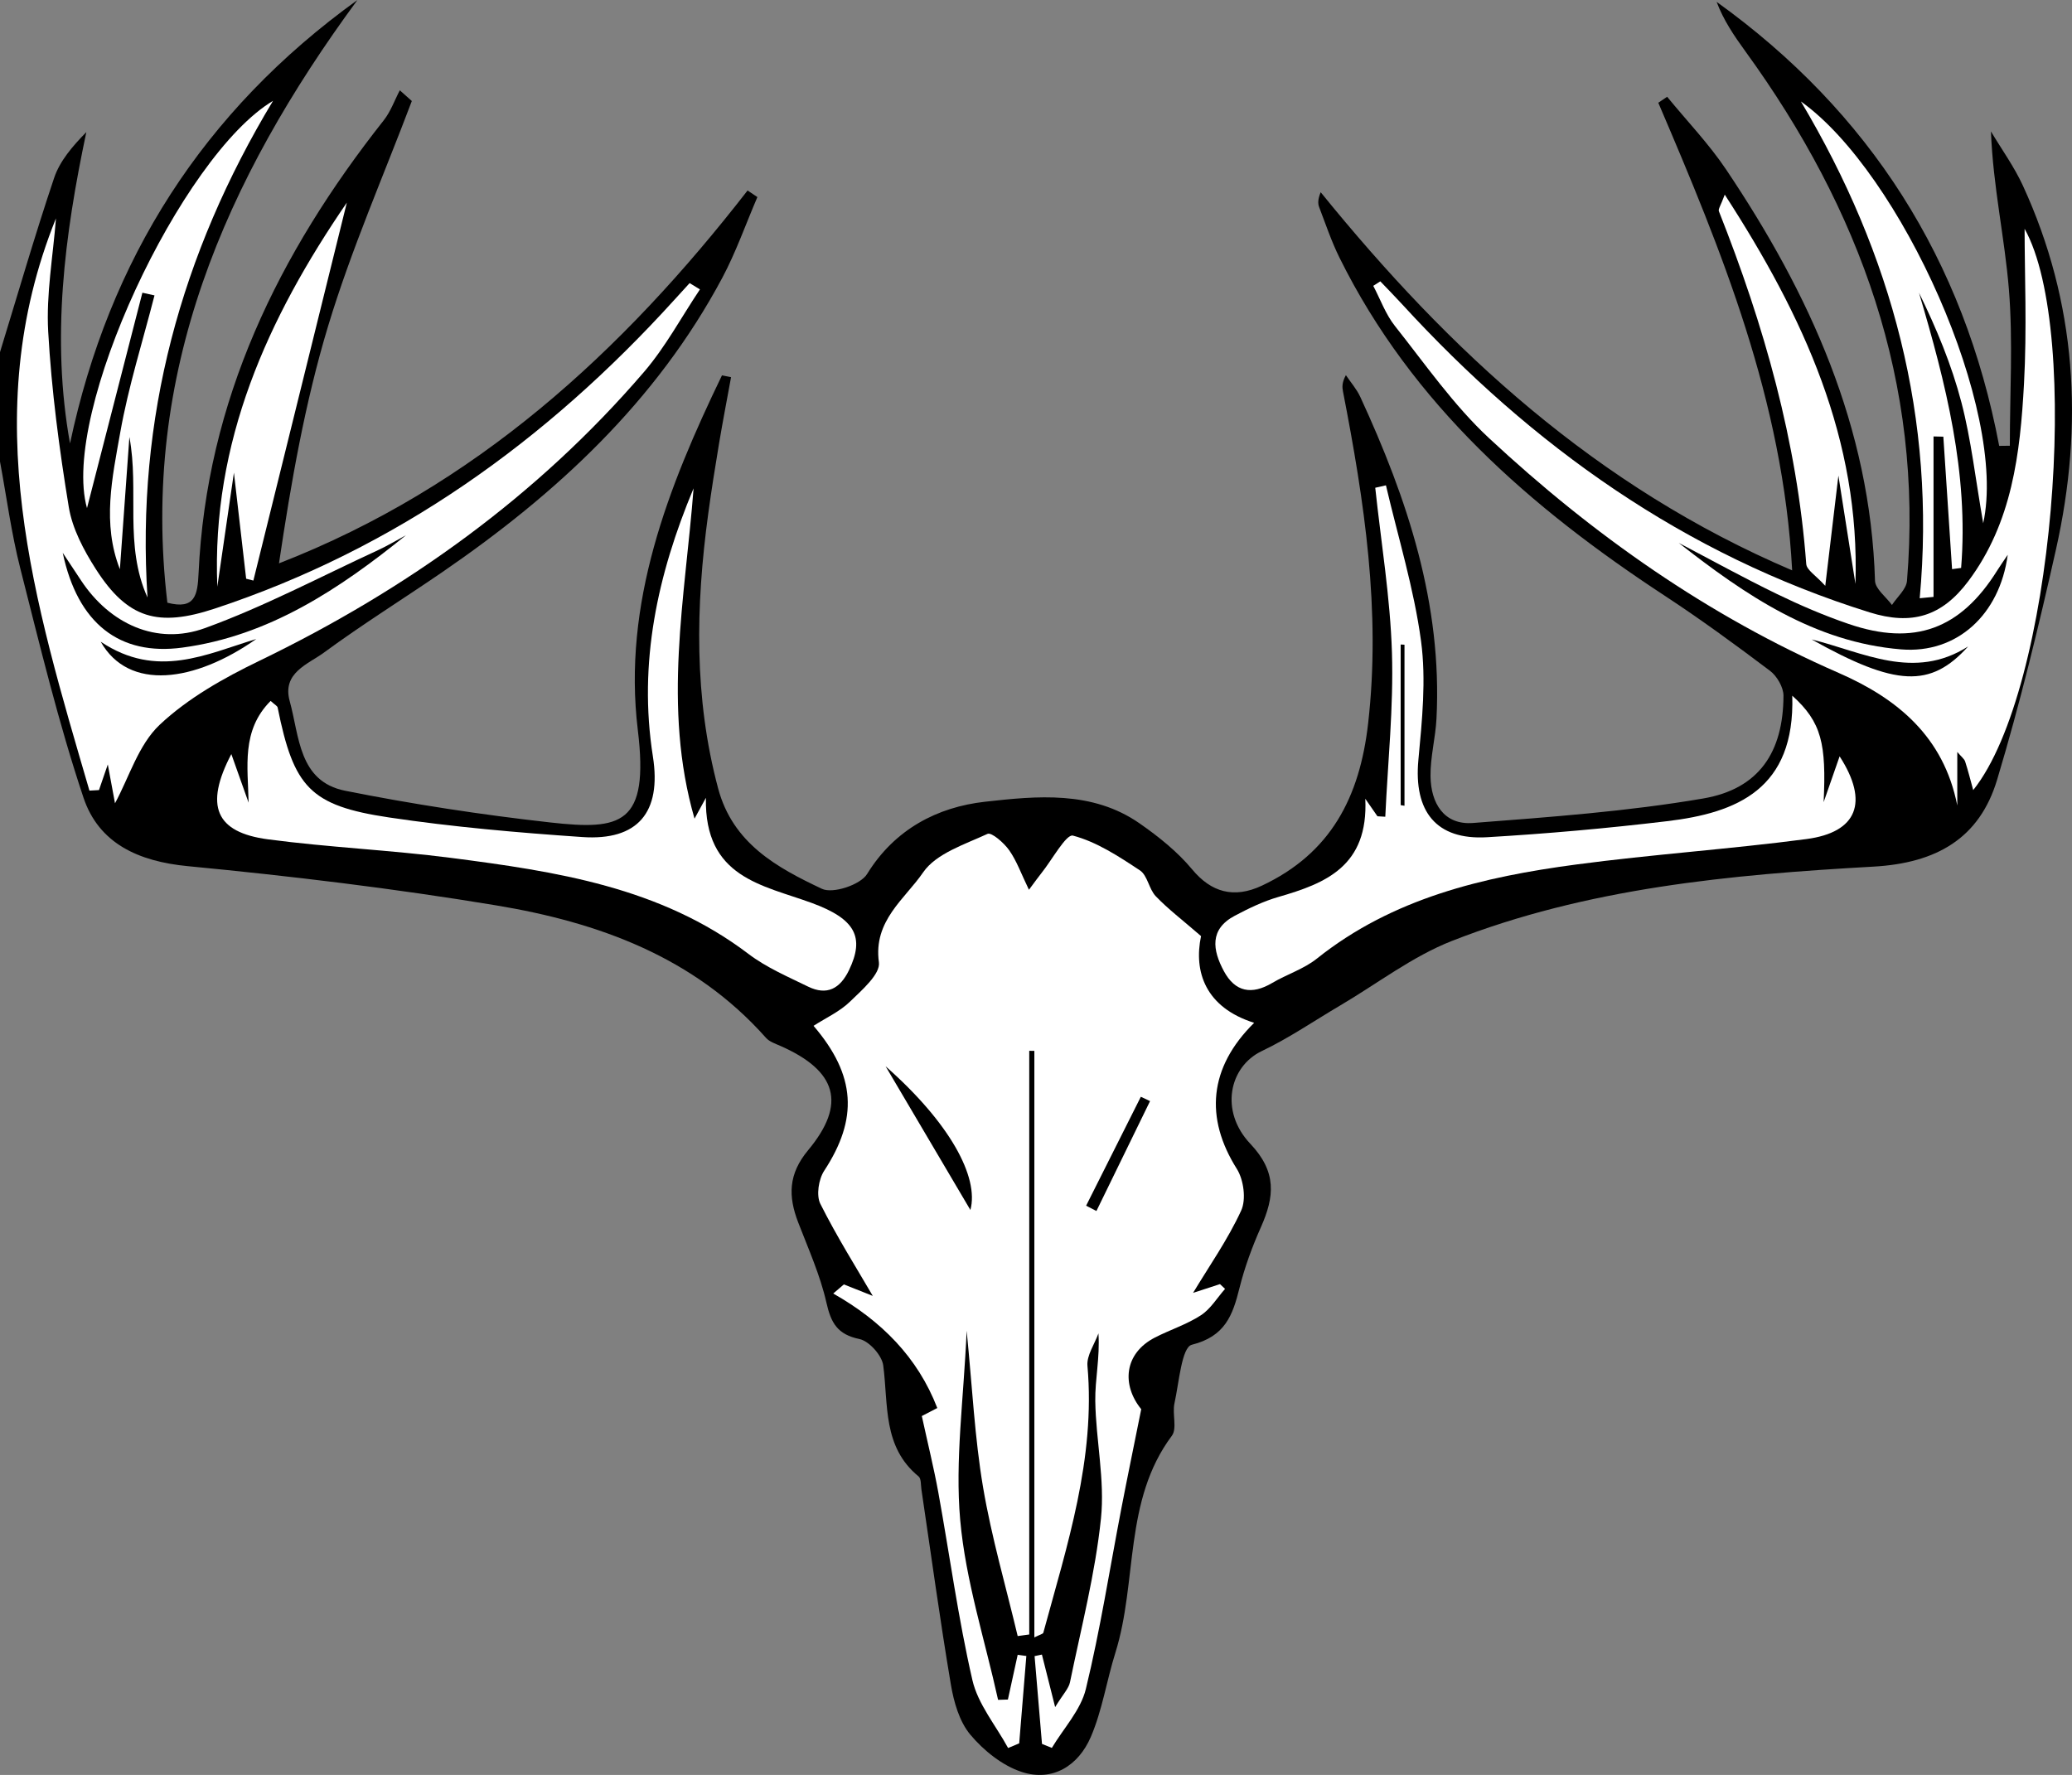 <svg xmlns="http://www.w3.org/2000/svg" viewBox="0 0 2661.233 2280.069"><rect x="0" y="0" width="2661.233" height="2280.069" fill="#808080" stroke="none"/><defs><style>.cls-1{fill:#fff;}</style></defs><g id="Layer_2" data-name="Layer 2"><g id="Layer_1-2" data-name="Layer 1"><g id="Skull"><path d="M0,452.37c22.929-74.698,44.652-149.797,69.533-223.841,7.35-21.855,23.62-40.711,41.355-58.821-28.093,132.986-45.259,264.758-20.967,399.957C140.056,332.805,261.143,142.652,459.095,0,289.274,230.892,179.899,479.894,214.968,774.23c35.696,9.34,38.797-10.077,40.057-37.676C265.197,514.478,357.668,325.745,492.914,154.495c8.873-11.245,13.822-25.59,20.594-38.488q7.719,6.879,15.429,13.748C492.596,226.026,451.044,320.72,421.382,419,391.673,517.42,373.853,619.418,358.331,723.675,610.947,625.283,799.073,452.146,960.19,244.687q6.29,4.231,12.58,8.48c-14.943,34.743-27.486,70.775-45.241,104.015C842.708,515.963,714.756,634.305,568.349,734.761,517.776,769.467,465.586,801.912,416.208,838.206c-20.51,15.074-54.235,25.964-44.092,62.538,12.496,45.054,11.348,103.09,71.158,115.035,86.979,17.362,174.995,30.802,263.142,40.702,91.528,10.274,127.532,2.979,112.794-118.612C799.447,774.79,857.922,625.815,927.287,482.182q5.842,1.177,11.674,2.344c-5.165,28.364-10.666,56.682-15.42,85.121-5.053,30.213-9.863,60.492-13.981,90.855-16.036,118.145-18.418,235.553,12.795,352.307,18.894,70.7,75.538,101.689,133.397,128.988,13.944,6.584,49.378-5.183,57.887-18.997,35.64-57.943,90.724-86.092,151.441-92.891,66.479-7.444,137.702-14.579,198.522,27.767,24.498,17.054,48.678,36.377,67.59,59.147,24.367,29.354,53.516,37.825,89.576,20.865,88.539-41.626,125.598-113.606,136.404-208.225,16.559-144.828-4.866-285.613-32.259-426.5-1.093-5.622-1.532-11.375,3.708-21.051,6.248,9.302,13.879,17.951,18.511,27.991,60.539,131.137,105.462,266.121,97.851,413.331-1.279,24.712-7.985,49.313-7.659,73.904.458,34.472,17.017,62.958,54.674,60.044,98.812-7.649,198.129-14.766,295.625-31.474,71.662-12.282,102.763-59.474,103.034-132.015.028-10.862-8.387-25.273-17.409-32.072-44.232-33.37-89.062-66.143-135.386-96.543-172.221-112.99-323.989-245.397-417.375-433.916-10.339-20.846-17.811-43.149-26.141-64.947-1.84-4.81-1.746-10.376,1.915-19.295,165.758,204.452,354.184,378.485,605.548,485.769-11.646-218.779-90.379-410.118-171.922-600.692l11.348-7.686c25.394,31.026,53.469,60.259,75.725,93.395C2324.437,377.729,2402.291,548.764,2408.222,745.978c.327,10.6,14.215,20.79,21.789,31.166,6.678-10.283,18.39-20.145,19.277-30.914,21.089-254.073-60.24-477.251-207.506-680.209-14.392-19.847-28.196-40.123-36.994-63.649q295.05,212.017,362.926,570.394,6.837-.084,13.673-.168c0-66.946,4.203-134.228-1.186-200.726-5.37-66.311-20.351-131.837-23.069-203.061,13.757,23.087,29.746,45.157,40.935,69.44,69.29,150.488,78.452,307.327,42.682,467.108-22.266,99.438-46.371,198.718-75.688,296.251-22.63,75.342-77.798,107.115-158.931,111.654-183.849,10.283-367.922,27.374-541.433,95.497-50.751,19.921-95.646,54.739-143.222,82.758-33.538,19.744-65.89,41.991-100.886,58.69-41.72,19.903-54.496,77.051-14.7,119.098,34.276,36.219,31.017,67.917,13.636,107.013-11.254,25.282-20.939,51.666-27.626,78.49-8.695,34.93-18.455,61.949-61.184,72.662-13.01,3.259-16.391,48.659-22.256,75.183-3.026,13.645,3.67,32.315-3.372,41.738-62.257,83.402-43.84,187.109-72.522,278.702-11.254,35.901-16.839,74.007-31.596,108.264-15.784,36.62-48.846,57.896-88.716,44.849-24.853-8.135-48.874-27.486-65.993-47.893-14.103-16.821-21.21-41.972-25.002-64.508-14.028-83.253-25.385-166.963-37.806-250.496-.85-5.735-.187-13.86-3.652-16.708-46.408-38.059-38.694-92.088-45.409-142.671-1.718-12.898-18.119-31.222-30.531-33.809-28.327-5.912-36.499-20.547-42.448-46.829-7.985-35.275-23.171-69.01-36.256-103.025-12.917-33.613-12.842-61.977,12.842-92.816,49.733-59.708,36.695-101.941-35.528-133.826-6.51-2.867-14.149-5.352-18.604-10.376-92.508-104.267-215.725-148.555-347.282-170.325-130.987-21.686-263.142-37.582-395.334-50.266-63.593-6.099-114.382-29.214-134.069-88.119C74.959,928.09,51.143,828.754,26.029,730.054,14.579,685.037,8.508,638.648,0,592.875Z"></path><path d="M1241.553,1709.334c7.304,73.045,10.348,137.693,21.07,201.053,10.89,64.424,29.345,127.578,44.484,191.283,4.959-.672,9.9-1.335,14.859-2.017V1349.864q3.278.028,6.556.075v753.459c6.939-3.54,11.058-4.315,11.534-6.08,30.531-112.271,67.198-223.43,56.663-342.762-1.177-13.374,9.125-27.766,14.103-41.701,2.064,31.25-4.483,59.147-4.053,86.951.785,50.368,12.45,101.362,7.304,150.824-7.35,70.747-25.422,140.402-39.786,210.345-1.672,8.182-8.863,15.242-19.071,31.951-7.434-29.504-12.216-48.5-16.998-67.478q-4.693.995-9.405,1.989,4.763,56.374,9.517,112.775,6.318,2.578,12.646,5.146c15.009-25.114,37.078-48.519,43.681-75.688,18.567-76.379,30.652-154.345,45.549-231.64,7.565-39.301,15.7-78.508,25.581-127.793-25.254-31.054-22.266-71.569,17.652-92.079,19.454-9.993,40.823-16.746,58.979-28.57,12.44-8.088,20.846-22.378,31.045-33.903l-6.538-6.127c-13.299,4.334-26.59,8.658-34.556,11.254,20.454-34.015,44.587-68.319,61.809-105.789,6.584-14.308,3.185-39.544-5.632-53.525-41.281-65.433-35.976-130.109,22.275-187.585-62.64-19.744-77.836-65.75-68.216-111.402-24.61-21.35-42.7-35.042-58.167-51.237-8.807-9.218-10.563-26.711-20.323-33.174-27.075-17.923-55.468-36.639-86.055-44.69-8.658-2.279-26.73,31.017-40.384,48.071-4.147,5.183-7.985,10.619-16.12,21.5-9.965-20.575-15.709-37.069-25.385-50.798-6.668-9.452-22.648-23.396-27.832-20.995-29.42,13.608-66.077,25.207-82.711,49.509-23.368,34.145-64.228,61.987-56.766,115.474,2.101,15.055-21.948,35.78-37.209,50.592-13.141,12.749-30.849,20.762-46.745,30.998,54.608,63.873,57.392,119.425,13.692,186.156-7.182,10.974-10.423,31.614-4.959,42.514,21.434,42.766,47.081,83.421,67.329,118.248-6.211-2.456-21.658-8.602-37.106-14.738q-6.837,5.856-13.664,11.703c61.809,35.079,108.451,81.833,133.64,147.079-9.788,5.081-19.725,10.227-19.865,10.302,7.845,36.041,15.532,66.974,21.21,98.271,14.579,80.32,25.46,161.444,43.737,240.886,7.126,30.97,30.111,58.297,45.876,87.287q7.117-2.998,14.243-5.987,4.595-56.122,9.172-112.234-5.562-.756-11.114-1.522-6.29,28.747-12.571,57.485-6.304.182-12.608.383c-16.961-76.949-41.72-153.187-48.659-231.023-6.809-76.519,4.474-154.644,8.294-243.239"></path><path d="M2534.343,1014.938c103.436-128.961,139.897-589.036,66.021-721.041,0,57.69,3.082,128.578-.775,199.082-4.884,89.23-15.177,178.329-71.485,253.503-34.061,45.465-72.681,57.046-126.672,40.197-238.14-74.296-433.43-213.493-600.421-395.679-9.209-10.049-18.772-19.753-28.177-29.606q-4.511,2.9-9.05,5.8c9.125,17.287,15.859,36.471,27.794,51.517C1830.571,467.883,1866.902,520.437,1912.488,562.848c133.378,124.123,280.98,228.231,449.214,301.64,74.95,32.707,134.723,81.628,152.197,170.251V965.934c5.295,6.304,8.985,8.9,10.105,12.338,3.885,11.917,6.883,24.133,10.339,36.667"></path><path d="M898.979,371.761l-13.225-8.088Q875.779,374.6,865.814,385.537C701.83,566.238,509.501,704.538,275.844,781.795,203.303,805.788,164.096,795.16,123.095,731.053c-15.513-24.236-30.186-51.881-34.753-79.694-12.244-74.595-22.163-149.937-26.44-225.354-2.727-48.145,6.239-96.945,9.965-145.445-102.455,253.896-27.262,494.286,43.009,735.06l12.244-.682c3.203-9.311,6.416-18.623,11.338-32.931,4.222,22.733,7.276,39.189,9.256,49.855,18.072-33.286,30.111-75.127,57.373-100.811,36.303-34.192,82.394-60.109,127.896-82.104,189.257-91.509,356.911-211.27,494.165-371.144,27.626-32.184,48.071-70.532,71.83-106.041"></path><path d="M892.039,1051.624c-41.496-143.736-11.973-283.922-1.224-424.333-46.39,110.945-71.149,224.308-52.255,344.415,11.319,71.961-19.445,108.441-90.64,103.557-82.926-5.678-166.011-12.889-248.161-25.161-101.698-15.186-122.488-38.797-143.166-141.195-.43-2.167-3.829-3.745-9.003-8.508-37.937,38.031-29.121,84.766-28.29,130.698-6.911-19.454-13.832-38.909-22.181-62.416-34.846,66.684-20.089,100.596,47.081,109.516,78.069,10.367,157.063,13.739,235.179,23.844,134.676,17.428,268.811,37.423,381.95,123.375,22.947,17.418,50.424,29.186,76.584,41.972,24.19,11.815,41.057,2.708,52.526-21.145,20.258-42.093,8.48-65.666-47.753-86.279C979.345,1136.735,904.638,1127.592,906.637,1024.885c-8.63,15.793-11.235,20.556-14.598,26.739"></path><path d="M2301.947,893.674c3.708,120.079-71.009,150.525-160.846,161.21q-115.255,13.715-231.275,20.612c-65.321,3.839-94.273-33.277-88.091-99.261,4.735-50.704,10.133-102.847,3.418-152.758-9.087-67.469-29.513-133.416-45.073-200.016l-13.738,3.119c7.537,70.57,19.268,141.009,21.453,211.746,2.157,70.121-5.314,140.551-8.555,210.85-3.362-.196-6.715-.402-10.068-.598-3.259-4.698-6.528-9.396-15.606-22.471,4.063,86.643-50.91,108.591-111.589,126.103-19.389,5.594-38.059,14.616-55.991,24.096-32.913,17.4-28.514,44.204-14.149,71.046,14.504,27.094,35.836,30.905,62.136,15.345,18.735-11.086,40.58-17.867,57.317-31.232,97.561-77.901,213.567-104.995,332.936-120.919,98.327-13.122,197.531-19.716,295.877-32.688,65.461-8.639,80.656-47.464,42.663-106.275-7.332,21.033-13.935,39.945-20.528,58.858,3.512-74.875-2.41-102.604-40.291-136.768"></path><path d="M2313.052,130.352C2430.179,327.034,2486.721,537.995,2465.632,768.477q8.882-.854,17.755-1.709V560.644c4.194.103,8.406.205,12.599.299l11.217,170.185q5.814-.785,11.619-1.56c9.844-121.358-19.641-237.355-54.141-353.577,22.462,45.848,41.944,92.62,54.589,141.167,12.375,47.52,17.783,96.87,27.916,154.99,31.848-144.576-105.658-450.222-234.133-541.797"></path><path d="M182.878,376.02q7.789,1.723,15.56,3.446c-15.018,58.727-33.51,116.847-44.036,176.359-10.199,57.625-23.424,116.66-.42,175.388q6.108-84.953,12.216-169.905c12.898,68.973-7.042,139.15,23.256,206.236-14.925-230.22,42.747-441.518,161.21-637.994C232.994,199.782,77.388,530.711,111.738,652.722c22.676-88.203,46.913-182.457,71.139-276.703"></path><path d="M316.153,743.419q4.637,1.177,9.274,2.363,60.03-242.768,120.05-485.526c-101.652,148.387-173.968,307.262-166.347,493.418,6.594-45.334,13.187-90.668,21.313-146.528,6.099,52.927,10.899,94.6,15.709,136.273"></path><path d="M2383.08,750.059c6.229-185.231-66.143-343.042-167.841-500.04-5.071,13.879-8.639,18.539-7.528,21.35,57.877,145.987,100.428,295.644,112.187,453.127.598,7.873,12.59,14.897,24.442,28.056,6.173-51.853,11.021-92.536,16.858-141.578,8.079,51.34,14.981,95.207,21.883,139.085"></path><path class="cls-1" d="M1241.554,1709.342c-3.82,88.586-15.102,166.711-8.294,243.23,6.939,77.836,31.698,154.084,48.659,231.023,4.203-.131,8.396-.262,12.608-.383q6.276-28.733,12.571-57.476,5.562.757,11.114,1.513-4.581,56.107-9.171,112.233-7.117,2.998-14.252,5.987c-15.756-28.99-38.741-56.308-45.867-87.287-18.277-79.442-29.158-160.566-43.737-240.886-5.678-31.287-13.365-62.229-21.21-98.271.14-.075,10.077-5.221,19.865-10.302-25.198-65.246-71.83-112-133.64-147.079q6.823-5.856,13.664-11.702c15.448,6.136,30.895,12.282,37.106,14.738-20.248-34.827-45.895-75.482-67.329-118.248-5.464-10.899-2.232-31.54,4.95-42.514,43.709-66.731,40.926-122.283-13.682-186.156,15.896-10.236,33.604-18.249,46.744-30.998,15.261-14.813,39.301-35.537,37.209-50.592-7.462-53.488,33.398-81.329,56.766-115.474,16.634-24.302,53.291-35.901,82.711-49.509,5.183-2.391,21.163,11.544,27.823,20.995,9.685,13.729,15.429,30.223,25.394,50.798,8.135-10.881,11.964-16.316,16.12-21.5,13.654-17.054,31.726-50.34,40.384-48.071,30.587,8.051,58.979,26.767,86.055,44.69,9.76,6.463,11.516,23.956,20.323,33.174,15.466,16.195,33.557,29.887,58.167,51.237-9.629,45.661,5.576,91.658,68.216,111.402-58.251,57.476-63.556,122.152-22.275,187.585,8.817,13.981,12.216,39.217,5.632,53.525-17.231,37.47-41.365,71.775-61.809,105.789,7.967-2.596,21.257-6.921,34.556-11.254l6.538,6.127c-10.199,11.525-18.604,25.815-31.045,33.903-18.156,11.824-39.525,18.586-58.979,28.57-39.917,20.51-42.906,61.025-17.652,92.079-9.89,49.294-18.016,88.492-25.581,127.793-14.897,77.294-26.982,155.261-45.549,231.649-6.603,27.159-28.672,50.564-43.681,75.678q-6.318-2.564-12.646-5.146-4.763-56.388-9.517-112.775c3.138-.663,6.267-1.317,9.405-1.989,4.782,18.978,9.564,37.975,16.998,67.478,10.208-16.708,17.4-23.769,19.071-31.951,14.364-69.944,32.436-139.598,39.787-210.345,5.146-49.453-6.519-100.456-7.304-150.824-.43-27.804,6.117-55.701,4.053-86.951-4.978,13.935-15.28,28.327-14.103,41.701,10.526,119.331-26.132,230.491-56.663,342.771-.486,1.756-4.604,2.531-11.534,6.071v-753.459q-3.278-.042-6.556-.075v749.798c-4.959.672-9.9,1.336-14.859,2.008-15.139-63.705-33.594-126.859-44.484-191.283-10.722-63.36-13.766-128.008-21.07-201.043"></path><path class="cls-1" d="M1137.465,1369.756c41.159,69.757,76.071,128.942,108.899,184.578,11.292-42.252-26.412-111.869-108.899-184.578"></path><path class="cls-1" d="M1394.994,1548.823q6.626,3.404,13.234,6.818,34.449-70.593,68.889-141.186-5.926-2.774-11.861-5.538-35.121,69.949-70.261,139.906"></path><path class="cls-1" d="M2534.349,1014.94c-3.456-12.534-6.463-24.75-10.348-36.667-1.121-3.437-4.8-6.033-10.105-12.338V1034.74c-17.474-88.623-77.238-137.544-152.197-170.251C2193.474,791.08,2045.863,686.963,1912.494,562.85c-45.586-42.42-81.927-94.974-120.919-144.137-11.936-15.055-18.67-34.23-27.785-51.517q4.525-2.9,9.05-5.8c9.396,9.853,18.969,19.557,28.168,29.606,166.991,182.187,362.281,321.383,600.421,395.68,53.992,16.839,92.611,5.267,126.682-40.197,56.299-75.174,66.6-164.273,71.476-253.504,3.857-70.504.775-141.392.775-199.082,73.876,132.005,37.414,592.081-66.012,721.041"></path><path class="cls-1" d="M2578.684,712.703c-5.613,8.35-9.713,14.112-13.458,20.089-47.165,75.492-106.424,97.552-190.779,68.758-31.689-10.815-62.687-24.18-92.835-38.815-42.392-20.575-83.692-43.42-125.458-65.302,85.401,66.852,174.248,127.672,285.753,136.768,71.214,5.8,126.42-44.316,136.778-121.498"></path><path class="cls-1" d="M2326.796,821.406c108.264,60.604,152.748,62.622,201.024,9.022-69.682,44.316-134.555,7.416-201.024-9.022"></path><path class="cls-1" d="M898.983,371.757c-23.76,35.509-44.204,73.857-71.84,106.051C689.899,637.673,522.245,757.434,332.978,848.943c-45.502,22.004-91.584,47.912-127.896,82.113-27.262,25.684-39.291,67.525-57.373,100.811-1.98-10.666-5.034-27.131-9.246-49.855-4.931,14.308-8.135,23.62-11.338,32.922l-12.244.682c-70.271-240.774-145.464-481.164-43.009-735.06-3.726,48.51-12.692,97.309-9.965,145.454,4.268,75.408,14.196,150.75,26.44,225.354,4.567,27.813,19.239,55.458,34.743,79.694,41.01,64.097,80.208,74.726,152.758,50.742C509.505,704.544,701.835,566.244,865.809,385.533q9.947-10.955,19.94-21.864Z"></path><path class="cls-1" d="M521.46,687.527c-11.945,6.426-23.601,13.505-35.892,19.174C411.711,740.763,339.423,779.195,263.231,806.859c-62.388,22.658-122.357-5.744-158.95-60.941-6.528-9.853-13.057-19.706-23.722-35.808C99.686,800.881,153.482,842.75,234.026,831.935,345.428,816.964,435.872,756.752,521.46,687.527"></path><path class="cls-1" d="M329.159,820.849c-64.023,19.361-127.363,51.984-199.801,3.493,36.088,63.845,120.639,52.096,199.801-3.493"></path><path class="cls-1" d="M892.035,1051.62c3.372-6.173,5.977-10.937,14.598-26.739-1.999,102.716,72.708,111.86,136.059,135.078,56.233,20.612,68.011,44.185,47.753,86.288-11.478,23.853-28.346,32.95-52.526,21.145-26.169-12.795-53.646-24.554-76.584-41.981C848.195,1139.459,714.051,1119.463,579.375,1102.035c-78.107-10.105-157.101-13.468-235.179-23.835-67.17-8.919-81.927-42.841-47.081-109.525,8.359,23.508,15.27,42.962,22.181,62.416-.822-45.922-9.638-92.667,28.29-130.688,5.174,4.763,8.574,6.332,9.013,8.508,20.678,102.399,41.458,126.009,143.157,141.195,82.16,12.263,165.235,19.482,248.171,25.161,71.195,4.875,101.96-31.596,90.631-103.557-18.894-120.116,5.865-233.47,52.255-344.424-10.75,140.411-40.263,280.597,1.224,424.333"></path><path class="cls-1" d="M2301.956,893.671c37.872,34.173,43.793,61.893,40.282,136.768,6.594-18.913,13.197-37.825,20.528-58.858,37.993,58.811,22.798,97.645-42.663,106.275-98.345,12.973-197.541,19.576-295.877,32.698-119.369,15.924-235.375,43.009-332.936,120.919-16.736,13.355-38.582,20.136-57.317,31.231-26.3,15.56-47.632,11.74-62.136-15.354-14.364-26.842-18.763-53.637,14.149-71.037,17.932-9.489,36.602-18.511,55.991-24.105,60.679-17.512,115.652-39.46,111.589-126.103,9.078,13.075,12.347,17.773,15.606,22.48q5.029.294,10.068.588c3.241-70.299,10.713-140.719,8.555-210.85-2.186-70.738-13.907-141.177-21.453-211.746l13.738-3.119c15.56,66.6,35.985,132.547,45.073,200.016,6.724,49.911,1.317,102.053-3.418,152.767-6.183,65.984,22.77,103.099,88.091,99.261q115.857-6.823,231.275-20.612c89.837-10.694,164.554-41.141,160.855-161.219"></path><path class="cls-1" d="M1798.993,1034.278q2.466.392,4.912.775V828.182c-1.634-.093-3.269-.178-4.912-.262Z"></path><path class="cls-1" d="M2313.051,130.352c128.475,91.574,265.981,397.221,234.133,541.797-10.133-58.12-15.541-107.47-27.916-154.99-12.646-48.547-32.128-95.319-54.589-141.167,34.5,116.221,63.985,232.228,54.141,353.577q-5.814.785-11.619,1.56L2495.985,560.943c-4.194-.093-8.406-.196-12.599-.299V766.768q-8.882.855-17.755,1.709c21.089-230.481-35.453-441.443-152.58-638.125"></path><path class="cls-1" d="M182.881,376.021c-24.236,94.245-48.463,188.5-71.139,276.694-34.351-122.003,121.246-452.94,238.915-523.164C232.203,326.018,174.531,537.325,189.456,767.545c-30.307-67.086-10.358-137.263-23.265-206.236q-6.108,84.953-12.207,169.905c-23.013-58.727-9.788-117.762.411-175.387,10.535-59.521,29.027-117.632,44.045-176.359q-7.789-1.723-15.56-3.446"></path><path class="cls-1" d="M316.152,743.415c-4.81-41.673-9.61-83.346-15.709-136.273-8.125,55.869-14.719,101.203-21.313,146.538-7.621-186.165,64.695-345.041,166.347-493.427q-60.016,242.768-120.051,485.535-4.637-1.191-9.274-2.372"></path><path class="cls-1" d="M2383.08,750.059c-6.902-43.877-13.804-87.745-21.883-139.085-5.837,49.042-10.685,89.725-16.858,141.578-11.852-13.16-23.844-20.183-24.442-28.056-11.758-157.484-54.309-307.141-112.187-453.127-1.111-2.811,2.456-7.472,7.528-21.35C2316.937,407.018,2389.31,564.828,2383.08,750.059"></path><path d="M1137.462,1369.758c82.496,72.708,120.2,142.325,108.899,184.578-32.829-55.636-67.74-114.82-108.899-184.578"></path><path d="M1394.994,1548.823q35.135-69.949,70.261-139.906,5.94,2.76,11.861,5.538-34.435,70.593-68.889,141.186-6.612-3.404-13.234-6.818"></path><path d="M2578.681,712.701c-10.348,77.192-65.564,127.298-136.778,121.498-111.505-9.087-200.352-69.916-285.753-136.768,41.766,21.883,83.066,44.727,125.458,65.302,30.148,14.635,61.146,28,92.835,38.815,84.355,28.794,143.624,6.734,190.788-68.758,3.736-5.977,7.836-11.73,13.449-20.089"></path><path d="M2326.796,821.406c66.469,16.438,131.342,53.338,201.024,9.022-48.276,53.6-92.76,51.582-201.024-9.022"></path><path d="M521.463,687.523c-85.588,69.225-176.041,129.446-287.434,144.408-80.544,10.825-134.34-31.054-153.468-121.825C91.227,726.217,97.746,736.061,104.284,745.914c36.592,55.206,96.552,83.598,158.95,60.941,76.192-27.664,148.48-66.096,222.328-100.148,12.3-5.678,23.956-12.758,35.901-19.183"></path><path d="M329.159,820.849c-79.162,55.589-163.713,67.338-199.801,3.493,72.438,48.491,135.778,15.868,199.801-3.493"></path><path d="M1798.993,1034.278V827.92c1.644.084,3.278.168,4.912.262v206.871q-2.451-.378-4.912-.775"></path></g></g></g></svg>